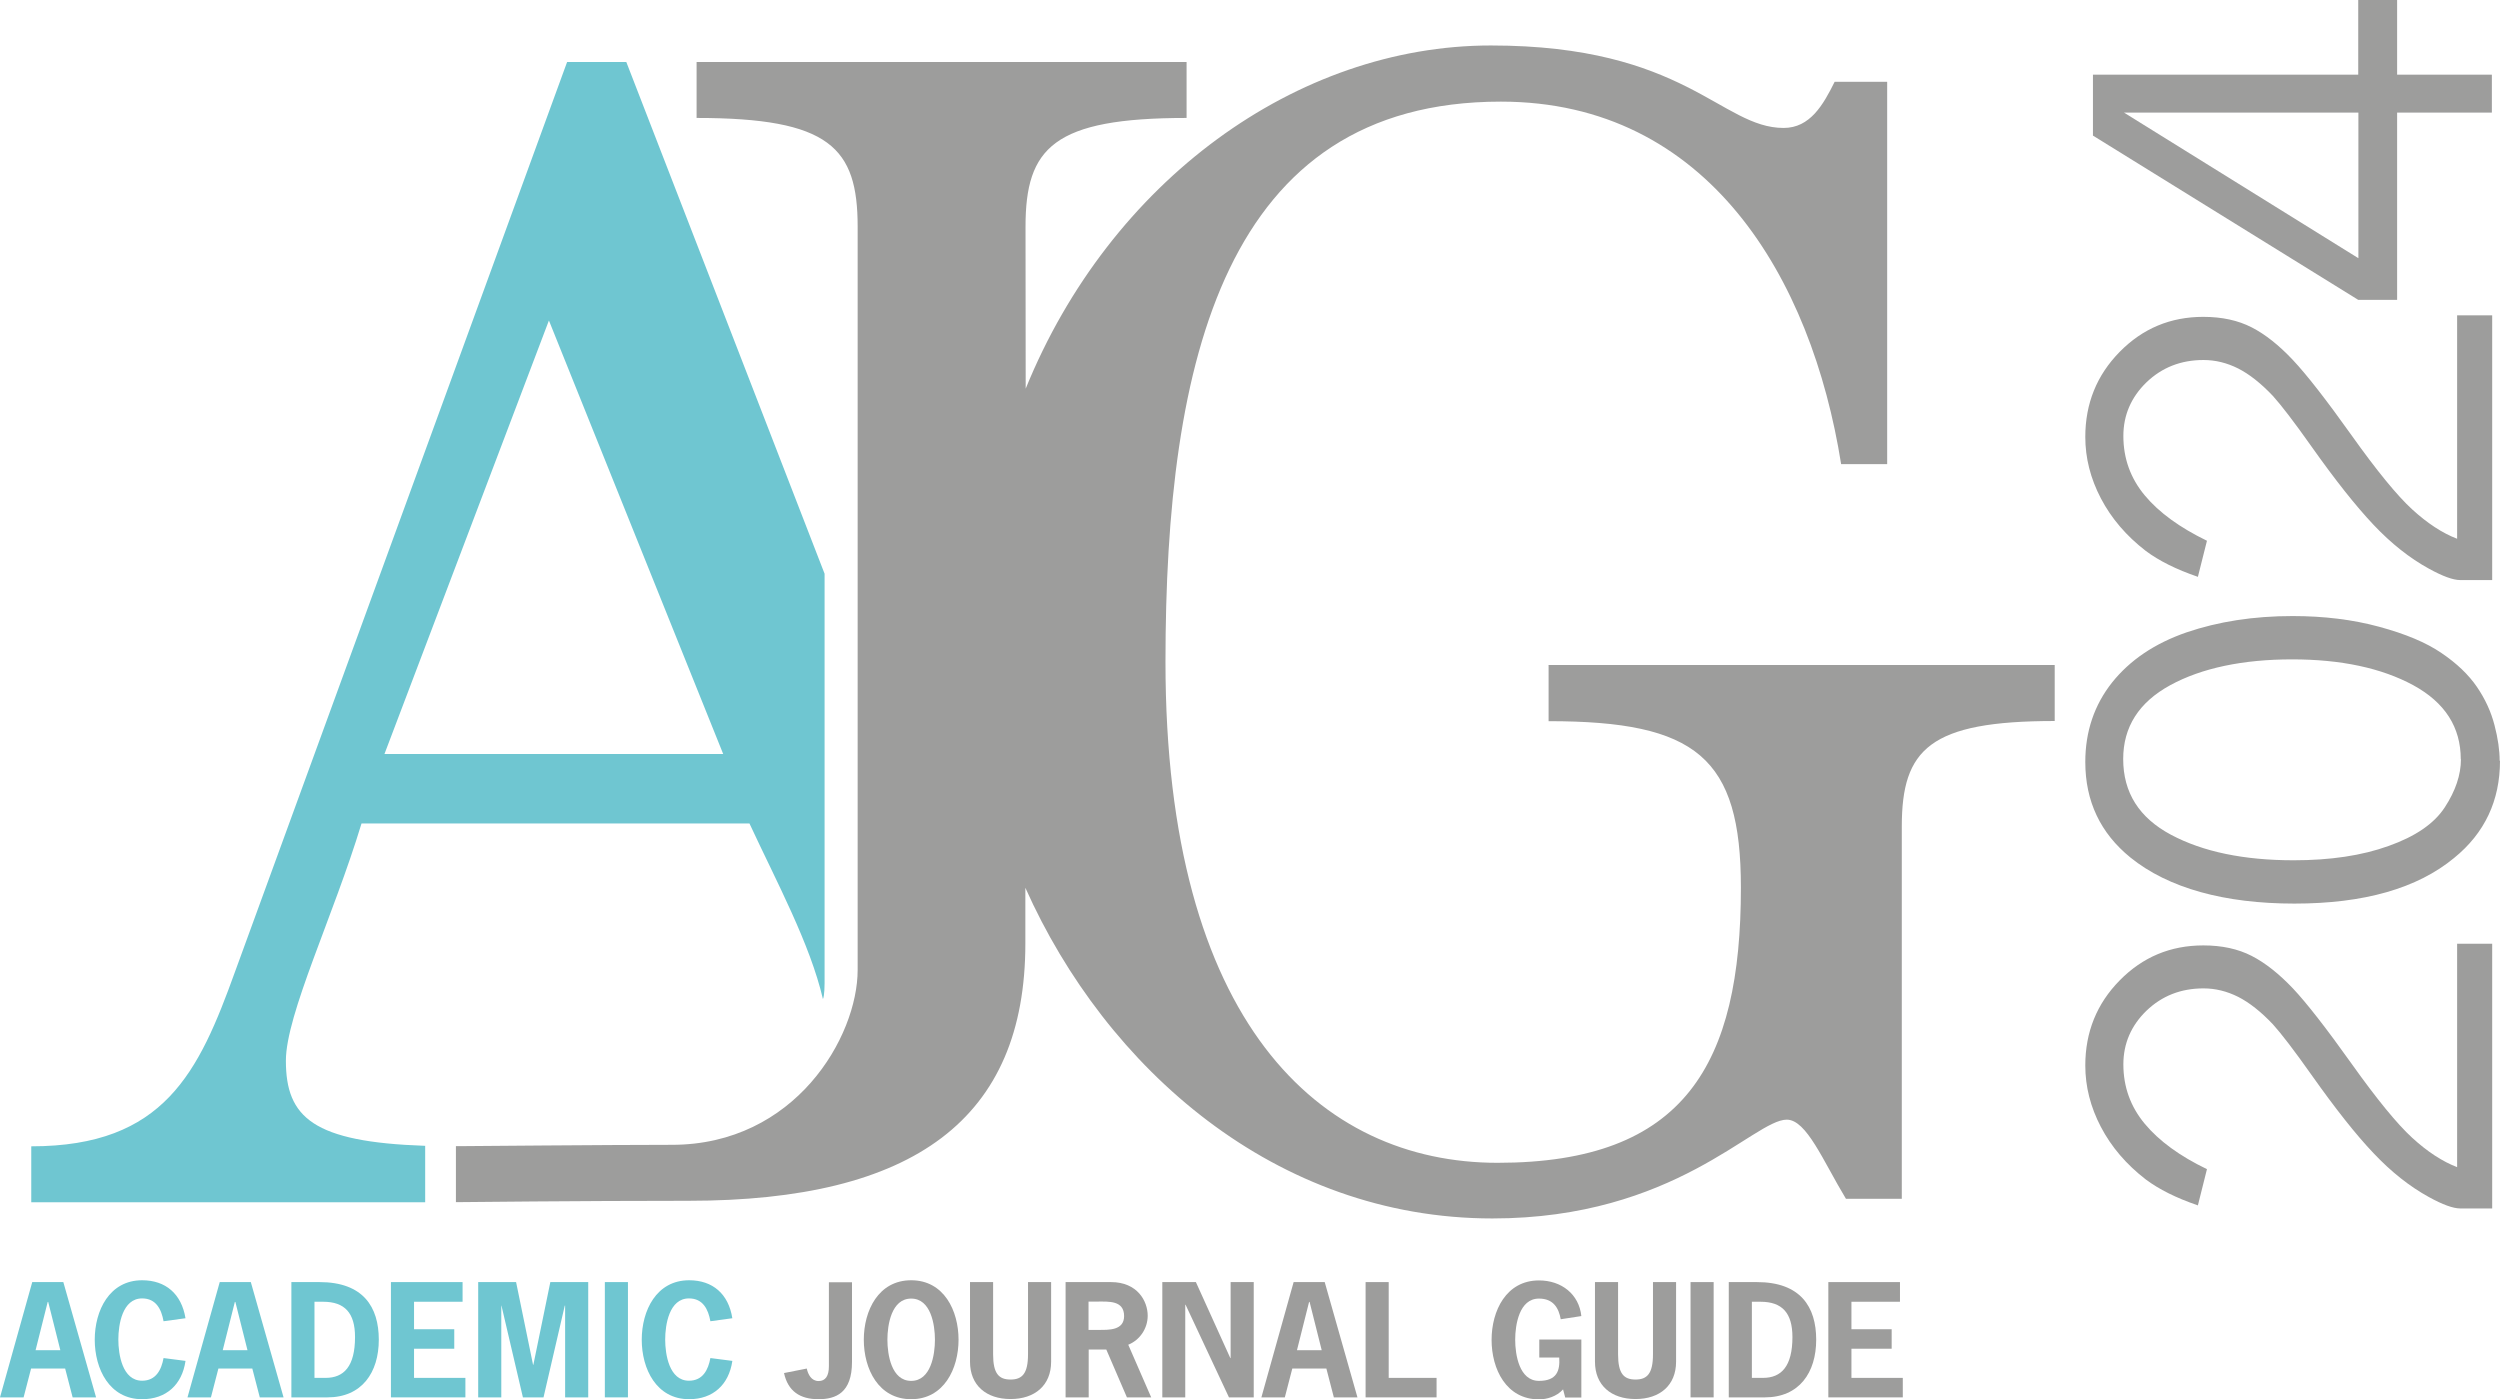 <svg width="377" height="211" viewBox="0 0 377 211" fill="none" xmlns="http://www.w3.org/2000/svg">
<g clip-path="url(#clip0_2105_16514)">
<path d="M128.482 205.373C128.482 210.07 126.026 211 123.419 211C120.662 211 118.832 209.819 118.23 207.056L121.664 206.377C121.84 207.232 122.341 208.262 123.444 208.262C124.472 208.262 124.998 207.508 124.998 206.026V193.364H128.482V205.373Z" fill="#9D9D9C"/>
<path d="M144.549 202.032C144.549 206.403 142.343 211 137.405 211C132.467 211 130.262 206.428 130.262 202.032C130.262 197.635 132.467 193.063 137.405 193.063C142.343 193.063 144.549 197.635 144.549 202.032ZM133.821 202.032C133.821 204.267 134.422 208.237 137.405 208.237C140.388 208.237 140.989 204.267 140.989 202.032C140.989 199.796 140.388 195.826 137.405 195.826C134.422 195.826 133.821 199.796 133.821 202.032Z" fill="#9D9D9C"/>
<path d="M158.509 193.339V205.347C158.509 208.915 156.053 210.975 152.393 210.975C148.734 210.975 146.277 208.915 146.277 205.347V193.339H149.761V204.242C149.761 207.156 150.639 208.035 152.393 208.035C154.148 208.035 155.025 207.131 155.025 204.242V193.339H158.509Z" fill="#9D9D9C"/>
<path d="M167.534 193.339C171.519 193.339 173.073 196.203 173.073 198.414C173.073 200.323 171.895 202.082 170.141 202.785L173.6 210.724H169.94L166.832 203.514H164.175V210.724H160.691V193.339H167.534ZM165.679 200.549C167.183 200.549 169.514 200.65 169.514 198.464C169.514 196.077 167.183 196.278 165.454 196.278H164.15V200.549H165.654H165.679Z" fill="#9D9D9C"/>
<path d="M180.34 193.339L185.529 204.795H185.579V193.339H189.063V210.724H185.328L178.786 196.756H178.736V210.724H175.277V193.339H180.34Z" fill="#9D9D9C"/>
<path d="M204.679 210.724H201.145L200.017 206.377H194.879L193.751 210.724H190.217L195.079 193.339H199.766L204.704 210.724H204.679ZM197.486 196.329H197.41L195.581 203.614H199.315L197.486 196.329Z" fill="#9D9D9C"/>
<path d="M209.416 207.784H216.634V210.724H205.932V193.339H209.416V207.784Z" fill="#9D9D9C"/>
<path d="M232.125 204.745V202.006H238.467V210.749H236.035L235.71 209.518C234.732 210.623 233.228 211.025 232.075 211.025C227.137 211.025 224.932 206.453 224.932 202.056C224.932 197.66 227.137 193.088 232.075 193.088C235.484 193.088 238.116 195.173 238.467 198.464L235.359 198.941C235.058 197.258 234.256 195.826 232.075 195.826C229.092 195.826 228.491 199.795 228.491 202.031C228.491 204.267 229.092 208.236 232.075 208.236C234.782 208.236 235.258 206.704 235.133 204.719H232.125V204.745Z" fill="#9D9D9C"/>
<path d="M252.753 193.339V205.347C252.753 208.915 250.297 210.975 246.637 210.975C242.978 210.975 240.521 208.915 240.521 205.347V193.339H244.005V204.242C244.005 207.156 244.883 208.035 246.637 208.035C248.392 208.035 249.269 207.131 249.269 204.242V193.339H252.753Z" fill="#9D9D9C"/>
<path d="M254.934 210.724V193.339H258.418V210.724H254.934Z" fill="#9D9D9C"/>
<path d="M264.935 193.339C271.527 193.339 273.883 197.082 273.883 202.031C273.883 206.98 271.327 210.724 266.138 210.724H260.699V193.339H264.935ZM265.863 207.784C268.62 207.784 270.299 206.051 270.299 201.629C270.299 197.987 268.745 196.304 265.487 196.304H264.183V207.784H265.888H265.863Z" fill="#9D9D9C"/>
<path d="M286.516 196.304H279.197V200.449H285.263V203.388H279.197V207.784H286.942V210.724H275.713V193.339H286.516V196.304Z" fill="#9D9D9C"/>
<path d="M233.528 100.312V108.753C255.836 108.753 262.528 114.23 262.528 133.85C262.528 160.429 254.106 175.352 225.833 175.352C199.064 175.352 175.754 154.224 175.754 99.81C175.754 54.339 184.677 15.325 226.334 15.325C257.565 15.325 273.181 41.904 277.642 69.99H284.585V12.335H276.665C274.935 15.827 272.955 19.294 268.97 19.294C259.545 19.294 254.106 6.858 224.831 6.858C195.555 6.858 167.407 27.283 154.674 58.61V58.836L154.649 34.191C154.649 22.258 158.86 17.787 178.937 17.787V9.345H105.046V17.787C125.123 17.787 129.334 22.258 129.334 34.191V146.261C129.334 156.36 119.909 172.639 101.311 172.639C92.388 172.639 69.353 172.84 69.353 172.84C69.153 172.84 68.953 172.84 68.752 172.84V181.281H69.353C69.353 181.281 87.45 181.08 103.793 181.08C137.881 181.08 154.624 168.72 154.624 142.266V133.649V133.875C166.78 161.108 192.347 183.743 225.056 183.743C252.577 183.743 264.483 168.845 269.446 168.845C272.429 168.845 274.91 175.05 278.369 180.778H286.791V124.631C286.791 112.949 291.002 108.728 309.85 108.728V100.287H233.478L233.528 100.312Z" fill="#9D9D9C"/>
<path d="M14.488 210.724H10.953L9.825 206.377H4.687L3.559 210.724H0L4.863 193.339H9.55L14.488 210.724ZM7.294 196.329H7.194L5.364 203.614H9.099L7.269 196.329H7.294Z" fill="#6FC6D1"/>
<path d="M27.973 205.247C27.446 208.815 25.065 211 21.431 211C16.493 211 14.287 206.428 14.287 202.032C14.287 197.635 16.493 193.063 21.431 193.063C24.99 193.063 27.371 195.123 27.973 198.791L24.664 199.243C24.338 197.434 23.536 195.801 21.431 195.801C18.448 195.801 17.846 199.771 17.846 202.006C17.846 204.242 18.448 208.212 21.431 208.212C23.511 208.212 24.338 206.579 24.664 204.795L27.973 205.222V205.247Z" fill="#6FC6D1"/>
<path d="M42.711 210.724H39.177L38.049 206.377H32.935L31.808 210.724H28.273L33.136 193.339H37.823L42.761 210.724H42.711ZM35.492 196.329H35.417L33.587 203.614H37.322L35.492 196.329Z" fill="#6FC6D1"/>
<path d="M48.175 193.339C54.767 193.339 57.124 197.082 57.124 202.031C57.124 206.98 54.567 210.724 49.379 210.724H43.94V193.339H48.175ZM49.103 207.784C51.86 207.784 53.539 206.051 53.539 201.629C53.539 197.987 51.985 196.304 48.727 196.304H47.423V207.784H49.103Z" fill="#6FC6D1"/>
<path d="M69.756 196.304H62.437V200.449H68.503V203.388H62.437V207.784H70.182V210.724H58.953V193.339H69.756V196.304Z" fill="#6FC6D1"/>
<path d="M82.99 193.339H88.704V210.724H85.22V196.881H85.17L81.962 210.724H78.854L75.62 196.881H75.595V210.724H72.111V193.339H77.826L80.383 205.8H80.433L82.99 193.339Z" fill="#6FC6D1"/>
<path d="M91.211 210.724V193.339H94.695V210.724H91.211Z" fill="#6FC6D1"/>
<path d="M110.436 205.247C109.909 208.815 107.528 211 103.919 211C98.981 211 96.775 206.428 96.775 202.032C96.775 197.635 98.981 193.063 103.919 193.063C107.478 193.063 109.859 195.123 110.436 198.791L107.127 199.243C106.801 197.434 105.999 195.801 103.894 195.801C100.911 195.801 100.31 199.771 100.31 202.006C100.31 204.242 100.911 208.212 103.894 208.212C105.974 208.212 106.801 206.579 107.127 204.795L110.436 205.222V205.247Z" fill="#6FC6D1"/>
<path d="M64.091 172.789C47.248 172.211 43.112 168.544 43.112 159.952C43.112 152.993 50.306 138.096 54.517 124.178H113.018C117.129 133.021 122.167 142.341 124.097 150.657C124.347 150.204 124.347 148.295 124.347 148.295V86.52L94.445 9.345H85.522L35.442 146.537C29.978 161.685 24.79 172.865 4.713 172.865V181.306H64.117V172.764L64.091 172.789ZM82.79 48.36L109.058 113.702H57.976L82.765 48.36H82.79Z" fill="#6FC6D1"/>
<path d="M331.407 181.758C328.173 180.653 325.567 179.346 323.587 177.864C320.654 175.603 318.398 172.965 316.819 169.951C315.24 166.936 314.463 163.846 314.463 160.681C314.463 155.631 316.192 151.36 319.651 147.843C323.11 144.326 327.296 142.568 332.259 142.568C335.066 142.568 337.497 143.095 339.553 144.15C341.608 145.205 343.663 146.838 345.769 149.049C347.849 151.26 350.807 155.053 354.617 160.404C358.427 165.755 361.485 169.498 363.765 171.584C366.046 173.669 368.302 175.151 370.533 176.005V142.316H375.822V182.235H371.009C369.931 182.235 368.352 181.658 366.297 180.527C363.364 178.919 360.582 176.708 357.925 173.895C355.268 171.106 352.16 167.162 348.551 162.062C345.944 158.369 343.989 155.832 342.761 154.475C340.956 152.566 339.202 151.184 337.523 150.33C335.818 149.476 334.089 149.049 332.284 149.049C328.875 149.049 326.018 150.18 323.687 152.415C321.381 154.651 320.203 157.365 320.203 160.505C320.203 163.896 321.281 166.886 323.436 169.473C325.592 172.061 328.725 174.347 332.81 176.307L331.432 181.808L331.407 181.758Z" fill="#9D9D9C"/>
<path d="M377 114.707C377 120.737 374.694 125.635 370.082 129.379C364.517 133.976 356.497 136.262 345.994 136.262C335.492 136.262 326.995 133.951 321.255 129.303C316.744 125.635 314.463 120.837 314.463 114.908C314.463 110.311 315.816 106.317 318.498 102.925C321.205 99.534 324.94 97.021 329.727 95.363C334.515 93.73 339.854 92.901 345.719 92.901C350.431 92.901 354.767 93.429 358.752 94.509C362.738 95.589 365.871 96.896 368.177 98.478C370.483 100.036 372.262 101.744 373.516 103.578C374.769 105.412 375.646 107.321 376.172 109.356C376.699 111.366 376.949 113.175 376.949 114.732L377 114.707ZM371.084 114.506C371.084 109.658 368.703 105.94 363.916 103.327C359.128 100.739 353.038 99.433 345.644 99.433C338.249 99.433 332.008 100.739 327.271 103.327C322.534 105.915 320.178 109.633 320.178 114.456C320.178 119.531 322.584 123.324 327.396 125.887C332.209 128.449 338.375 129.73 345.894 129.73C351.408 129.73 356.171 129.027 360.206 127.57C364.242 126.138 367.074 124.203 368.678 121.741C370.282 119.28 371.109 116.868 371.109 114.481L371.084 114.506Z" fill="#9D9D9C"/>
<path d="M331.407 86.973C328.173 85.867 325.567 84.561 323.587 83.079C320.654 80.818 318.398 78.18 316.819 75.165C315.24 72.151 314.463 69.061 314.463 65.895C314.463 60.846 316.192 56.575 319.651 53.058C323.11 49.541 327.296 47.782 332.259 47.782C335.066 47.782 337.497 48.31 339.553 49.365C341.608 50.42 343.663 52.053 345.769 54.289C347.849 56.5 350.807 60.293 354.617 65.644C358.427 70.995 361.485 74.738 363.765 76.823C366.046 78.909 368.302 80.391 370.533 81.245V47.556H375.822V87.475H371.009C369.931 87.475 368.352 86.897 366.297 85.767C363.364 84.159 360.582 81.948 357.925 79.135C355.268 76.321 352.16 72.402 348.551 67.302C345.944 63.609 343.989 61.072 342.761 59.715C340.956 57.806 339.202 56.424 337.523 55.57C335.818 54.716 334.089 54.289 332.284 54.289C328.875 54.289 326.018 55.419 323.687 57.655C321.381 59.891 320.203 62.604 320.203 65.745C320.203 69.136 321.281 72.126 323.436 74.713C325.592 77.301 328.725 79.562 332.81 81.546L331.432 87.023L331.407 86.973Z" fill="#9D9D9C"/>
<path d="M315.617 20.449V11.255H355.621V0H361.486V11.255H375.773V16.983H361.486V45.22H355.621L315.617 20.449ZM320.304 16.983L355.646 38.939V16.983H320.304Z" fill="#9D9D9C"/>
</g>
<defs>
<clipPath id="clip0_2105_16514">
<rect width="377" height="211" fill="white"/>
</clipPath>
</defs>
</svg>
